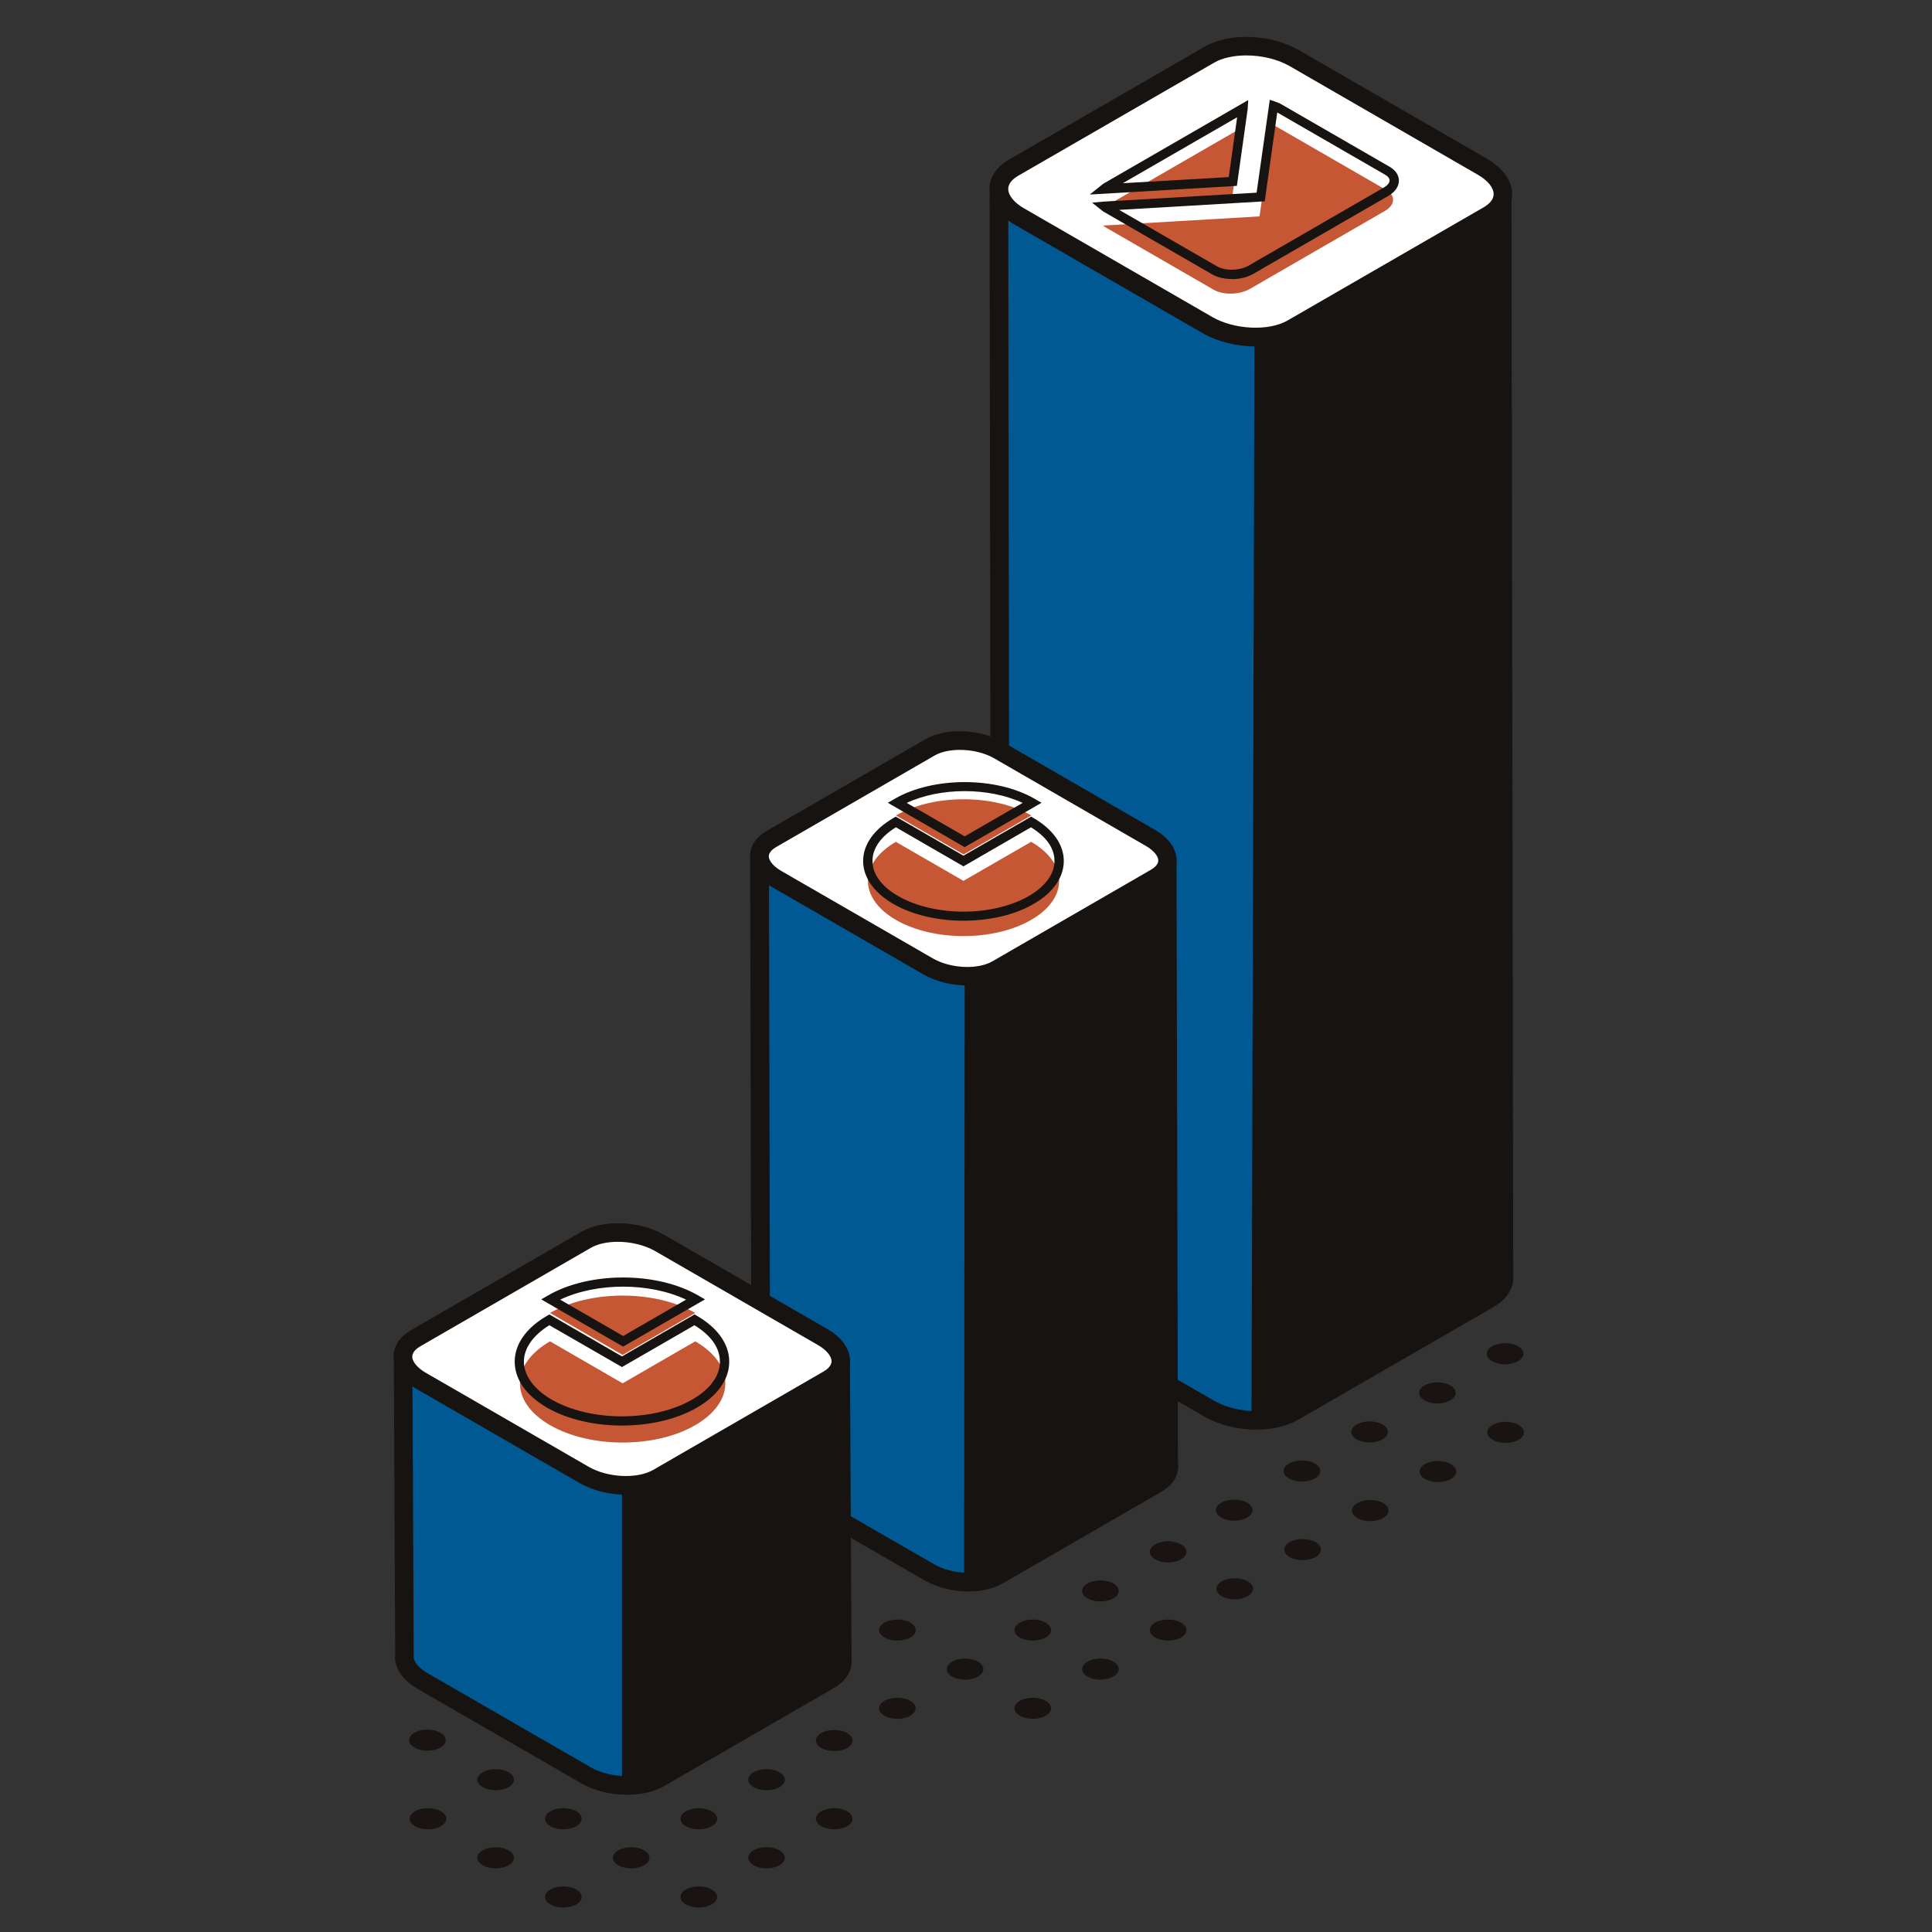 <?xml version="1.0" encoding="UTF-8"?><svg id="a" xmlns="http://www.w3.org/2000/svg" viewBox="0 0 145 145"><rect x="0" y="0" width="145" height="145" fill="#333333" stroke="none"/><defs><style>.b{fill:#fff;}.c{fill:#c55735;}.d{fill:#191411;}.e{fill:#171311;}.f{fill:#005992;}</style></defs><g><g><path class="d" d="M78.48,127.65c.54,.31,.54,.81,0,1.12-.54,.31-1.41,.31-1.94,0-.54-.31-.54-.81,0-1.12,.54-.31,1.41-.31,1.94,0Z"/><path class="d" d="M83.56,124.71c.54,.31,.54,.81,0,1.12-.54,.31-1.41,.31-1.94,0-.54-.31-.54-.81,0-1.12,.54-.31,1.41-.31,1.94,0Z"/><path class="d" d="M88.64,121.78c.54,.31,.54,.81,0,1.12-.54,.31-1.41,.31-1.94,0-.54-.31-.54-.81,0-1.12,.54-.31,1.41-.31,1.94,0Z"/><path class="d" d="M68.32,127.65c.54,.31,.54,.81,0,1.12-.54,.31-1.41,.31-1.94,0-.54-.31-.54-.81,0-1.12,.54-.31,1.41-.31,1.94,0Z"/><path class="d" d="M73.4,124.71c.54,.31,.54,.81,0,1.12-.54,.31-1.41,.31-1.94,0-.54-.31-.54-.81,0-1.12,.54-.31,1.41-.31,1.94,0Z"/><path class="d" d="M78.48,121.78c.54,.31,.54,.81,0,1.12-.54,.31-1.41,.31-1.94,0-.54-.31-.54-.81,0-1.12,.54-.31,1.41-.31,1.94,0Z"/><path class="d" d="M83.56,118.84c.54,.31,.54,.81,0,1.12-.54,.31-1.41,.31-1.94,0-.54-.31-.54-.81,0-1.12,.54-.31,1.41-.31,1.94,0Z"/><path class="d" d="M88.64,115.91c.54,.31,.54,.81,0,1.12-.54,.31-1.41,.31-1.94,0-.54-.31-.54-.81,0-1.12,.54-.31,1.41-.31,1.94,0Z"/><path class="d" d="M63.23,124.71c.54,.31,.54,.81,0,1.12-.54,.31-1.41,.31-1.94,0-.54-.31-.54-.81,0-1.12,.54-.31,1.41-.31,1.94,0Z"/><path class="d" d="M68.32,121.78c.54,.31,.54,.81,0,1.12-.54,.31-1.41,.31-1.94,0-.54-.31-.54-.81,0-1.12,.54-.31,1.41-.31,1.94,0Z"/><path class="d" d="M58.15,121.78c.54,.31,.54,.81,0,1.12-.54,.31-1.41,.31-1.94,0-.54-.31-.54-.81,0-1.12,.54-.31,1.41-.31,1.94,0Z"/><path class="d" d="M63.23,118.84c.54,.31,.54,.81,0,1.12-.54,.31-1.41,.31-1.94,0-.54-.31-.54-.81,0-1.12,.54-.31,1.41-.31,1.94,0Z"/><path class="d" d="M58.11,115.88c.54,.31,.54,.81,0,1.12-.54,.31-1.41,.31-1.94,0-.54-.31-.54-.81,0-1.12,.54-.31,1.41-.31,1.94,0Z"/></g><g><path class="d" d="M93.64,118.68c.54,.31,.54,.81,0,1.12-.54,.31-1.41,.31-1.94,0-.54-.31-.54-.81,0-1.12,.54-.31,1.41-.31,1.94,0Z"/><path class="d" d="M98.73,115.74c.54,.31,.54,.81,0,1.12-.54,.31-1.41,.31-1.94,0-.54-.31-.54-.81,0-1.12,.54-.31,1.41-.31,1.94,0Z"/><path class="d" d="M103.81,112.81c.54,.31,.54,.81,0,1.12-.54,.31-1.41,.31-1.94,0-.54-.31-.54-.81,0-1.12,.54-.31,1.41-.31,1.94,0Z"/><path class="d" d="M108.89,109.88c.54,.31,.54,.81,0,1.12-.54,.31-1.41,.31-1.94,0-.54-.31-.54-.81,0-1.12,.54-.31,1.41-.31,1.94,0Z"/><path class="d" d="M113.97,106.94c.54,.31,.54,.81,0,1.12-.54,.31-1.41,.31-1.94,0-.54-.31-.54-.81,0-1.12,.54-.31,1.41-.31,1.94,0Z"/><path class="d" d="M93.6,112.78c.54,.31,.54,.81,0,1.12-.54,.31-1.41,.31-1.94,0-.54-.31-.54-.81,0-1.12,.54-.31,1.41-.31,1.94,0Z"/><path class="d" d="M98.68,109.84c.54,.31,.54,.81,0,1.12-.54,.31-1.41,.31-1.94,0-.54-.31-.54-.81,0-1.12,.54-.31,1.41-.31,1.94,0Z"/><path class="d" d="M103.76,106.91c.54,.31,.54,.81,0,1.12-.54,.31-1.41,.31-1.94,0-.54-.31-.54-.81,0-1.12,.54-.31,1.41-.31,1.94,0Z"/><path class="d" d="M108.85,103.98c.54,.31,.54,.81,0,1.12s-1.41,.31-1.94,0-.54-.81,0-1.12c.54-.31,1.41-.31,1.94,0Z"/><path class="d" d="M113.93,101.04c.54,.31,.54,.81,0,1.12-.54,.31-1.41,.31-1.94,0-.54-.31-.54-.81,0-1.12,.54-.31,1.41-.31,1.94,0Z"/></g><g><g><g><path class="f" d="M112.89,95.68h0l-.13-81.42h-37.78l.12,81.07c-.01,.11-.01,.23,0,.35h0c.09,.66,.61,1.34,1.54,1.88l14.1,8.14c1.88,1.09,4.73,1.2,6.36,.26l14.71-8.49c.82-.47,1.17-1.12,1.09-1.79Z"/><path class="e" d="M94.32,107.3c-1.37,0-2.8-.34-3.94-.99l-14.1-8.14c-1.1-.63-1.77-1.48-1.89-2.4-.02-.16-.02-.33,0-.51l-.12-80.5c0-.66,.53-1.2,1.19-1.2h36.79c.66,0,1.19,.53,1.19,1.19l.13,80.88c.1,.96-.42,1.85-1.44,2.44l-14.71,8.49c-.85,.49-1.96,.73-3.12,.73ZM75.67,14.97l.12,80.37c-.01,.15-.01,.21,0,.26,.06,.46,.5,.96,1.2,1.37l14.1,8.14c1.66,.96,4.25,1.08,5.66,.26l14.71-8.49c.38-.22,.81-.58,.74-1.1v-.09l-.14-80.72h-36.39Z"/></g><g><path class="b" d="M111.69,16.17l-14.71,8.49c-1.63,.94-4.48,.82-6.36-.26l-14.1-8.14c-1.88-1.09-2.09-2.73-.46-3.67l14.71-8.49c1.63-.94,4.48-.82,6.36,.26l14.1,8.14c1.88,1.09,2.09,2.73,.46,3.67Z"/><path class="e" d="M94.21,26c-1.37,0-2.8-.34-3.94-.99l-14.1-8.14c-1.21-.7-1.91-1.68-1.91-2.68,0-.88,.52-1.66,1.45-2.2l14.71-8.49c1.85-1.07,4.95-.95,7.06,.26l14.1,8.14c1.21,.7,1.91,1.67,1.91,2.68,0,.88-.51,1.66-1.45,2.2l-14.71,8.49c-.85,.49-1.96,.73-3.12,.73Zm-.68-21.84c-.91,0-1.77,.18-2.4,.54l-14.71,8.49c-.34,.2-.75,.53-.75,.99,0,.49,.45,1.04,1.21,1.47l14.1,8.14c1.66,.96,4.25,1.08,5.66,.26l14.71-8.49c.34-.2,.75-.53,.75-.99,0-.49-.45-1.04-1.21-1.47l-14.1-8.14c-.92-.53-2.12-.8-3.26-.8Z"/></g><g><g><path class="c" d="M92.44,15.06l.77-5.48s-.04,.02-.06,.03l-10.13,5.85c-.09,.05-.17,.11-.24,.17l9.65-.57Z"/><path class="e" d="M81.8,14.59l.85-.68c.08-.07,.18-.14,.29-.2l10.74-6.2-.04,.68-.81,5.76-11.02,.65Zm11.05-5.79l-8.58,4.95,7.95-.46,.63-4.49Z"/></g><g><path class="c" d="M94.53,16.24l-11.75,.69s.09,.07,.14,.1l8.16,4.71c.73,.42,1.95,.39,2.73-.06l10.13-5.85c.78-.45,.82-1.16,.1-1.57l-8.16-4.71c-.11-.07-.25-.12-.38-.16l-.97,6.85Z"/><path class="e" d="M92.44,20.94c-.53,0-1.05-.11-1.45-.34l-8.16-4.71c-.06-.04-.11-.07-.15-.11l-.72-.57,.89-.08,11.46-.67,.99-6.97,.39,.13c.18,.06,.33,.12,.45,.19l8.16,4.71c.45,.26,.69,.63,.69,1.04,0,.44-.29,.85-.79,1.14l-10.13,5.85c-.46,.27-1.05,.4-1.63,.4Zm-8.43-5.18l7.33,4.23c.62,.36,1.71,.33,2.38-.06l10.13-5.85c.28-.16,.44-.36,.44-.54,0-.2-.21-.36-.34-.43l-8.09-4.67-.94,6.67-10.9,.64Z"/></g></g></g><polygon class="e" points="94.15 25.3 93.93 106.59 97.09 105.97 112.9 96.86 112.75 15.72 100.1 22.64 95.66 25.15 94.15 25.3"/></g><g><g><g><path class="f" d="M87.71,109.9h0l-.11-45.58h-30.59l.1,45.3c0,.09-.01,.19,0,.28h0c.07,.54,.49,1.09,1.25,1.52l11.41,6.59c1.52,.88,3.83,.98,5.15,.21l11.91-6.88c.66-.38,.95-.91,.88-1.45Z"/><path class="e" d="M72.67,119.44c-1.13,0-2.31-.28-3.26-.82l-11.42-6.59c-.93-.53-1.49-1.26-1.59-2.04-.02-.13-.02-.28,0-.44l-.1-44.75c0-.65,.52-1.17,1.17-1.17h29.66c.64,0,1.17,.52,1.17,1.16l.11,45.07c.09,.83-.36,1.59-1.23,2.09l-11.91,6.88c-.71,.41-1.63,.61-2.59,.61Zm-14.88-9.63c.04,.33,.38,.71,.91,1.01l11.42,6.59c1.31,.75,3.35,.85,4.45,.21l11.91-6.88c.27-.16,.58-.41,.54-.76v-.09l-.11-44.88h-29.2l.1,44.6h0v.19Z"/></g><g><path class="b" d="M86.74,65.87l-11.91,6.88c-1.32,.76-3.63,.67-5.15-.21l-11.42-6.59c-1.52-.88-1.69-2.21-.37-2.97l11.91-6.88c1.32-.76,3.63-.67,5.15,.21l11.42,6.59c1.52,.88,1.69,2.21,.37,2.97Z"/><path class="e" d="M72.58,73.96c-1.13,0-2.31-.28-3.26-.82l-11.42-6.59c-1.02-.59-1.61-1.42-1.61-2.28,0-.76,.44-1.44,1.24-1.9l11.91-6.88c1.53-.89,4.1-.79,5.85,.21l11.41,6.59c1.02,.59,1.61,1.42,1.61,2.29,0,.76-.44,1.43-1.24,1.89l-11.91,6.88c-.71,.41-1.63,.61-2.59,.61Zm-.55-17.68c-.71,0-1.39,.14-1.88,.42l-11.91,6.88c-.2,.12-.54,.36-.54,.69s.35,.75,.91,1.08l11.42,6.59c1.31,.75,3.34,.85,4.45,.21l11.91-6.88c.2-.12,.54-.36,.54-.69s-.35-.75-.91-1.08l-11.41-6.59c-.73-.42-1.68-.63-2.57-.63Z"/></g><g><g><path class="c" d="M67.24,63.18c-2.8,1.62-2.8,4.24,0,5.86,2.8,1.62,7.35,1.62,10.15,0,2.8-1.62,2.8-4.24,0-5.86l-5.08,2.93-5.08-2.93Z"/><path class="e" d="M72.31,69.1c-1.9,0-3.8-.42-5.25-1.25-1.47-.85-2.28-2-2.28-3.23s.81-2.38,2.28-3.23l.17-.1,5.08,2.93,5.08-2.93,.17,.1c1.47,.85,2.28,2,2.28,3.23s-.81,2.39-2.28,3.23c-1.45,.84-3.35,1.25-5.25,1.25Zm-5.07-7.01c-1.14,.7-1.76,1.59-1.76,2.53,0,.98,.68,1.91,1.93,2.63,2.7,1.56,7.1,1.56,9.8,0,1.24-.72,1.93-1.65,1.93-2.63s-.62-1.82-1.76-2.53l-5.07,2.93-5.07-2.93Z"/></g><g><path class="c" d="M67.24,61.2l5.08,2.93,5.08-2.93c-2.8-1.62-7.35-1.62-10.15,0Z"/><path class="e" d="M72.4,63.58l-5.77-3.33,.52-.3c2.89-1.67,7.61-1.67,10.5,0l.52,.3-5.77,3.33Zm-4.35-3.32l4.35,2.51,4.35-2.51c-2.53-1.18-6.17-1.18-8.7,0Z"/></g></g></g><polygon class="e" points="72.4 73.26 72.36 118.74 76.76 117.17 87.72 110.35 87.72 65.25 74.27 73.26 72.4 73.26"/></g></g><g><g><path class="d" d="M53.42,141.81c.54,.31,.54,.81,0,1.12-.54,.31-1.41,.31-1.94,0-.54-.31-.54-.81,0-1.12,.54-.31,1.41-.31,1.94,0Z"/><path class="d" d="M58.5,138.87c.54,.31,.54,.81,0,1.12s-1.41,.31-1.94,0c-.54-.31-.54-.81,0-1.12,.54-.31,1.41-.31,1.94,0Z"/><path class="d" d="M63.58,135.94c.54,.31,.54,.81,0,1.12-.54,.31-1.41,.31-1.94,0-.54-.31-.54-.81,0-1.12,.54-.31,1.41-.31,1.94,0Z"/><path class="d" d="M43.25,141.81c.54,.31,.54,.81,0,1.12-.54,.31-1.41,.31-1.94,0-.54-.31-.54-.81,0-1.12,.54-.31,1.41-.31,1.94,0Z"/><path class="d" d="M48.34,138.87c.54,.31,.54,.81,0,1.12-.54,.31-1.41,.31-1.94,0-.54-.31-.54-.81,0-1.12,.54-.31,1.41-.31,1.94,0Z"/><path class="d" d="M53.42,135.94c.54,.31,.54,.81,0,1.12-.54,.31-1.41,.31-1.94,0-.54-.31-.54-.81,0-1.12,.54-.31,1.41-.31,1.94,0Z"/><path class="d" d="M58.5,133.01c.54,.31,.54,.81,0,1.12-.54,.31-1.41,.31-1.94,0-.54-.31-.54-.81,0-1.12,.54-.31,1.41-.31,1.94,0Z"/><path class="d" d="M63.58,130.07c.54,.31,.54,.81,0,1.12-.54,.31-1.41,.31-1.94,0-.54-.31-.54-.81,0-1.12,.54-.31,1.41-.31,1.94,0Z"/><path class="d" d="M38.17,138.87c.54,.31,.54,.81,0,1.12-.54,.31-1.41,.31-1.94,0-.54-.31-.54-.81,0-1.12,.54-.31,1.41-.31,1.94,0Z"/><path class="d" d="M43.25,135.94c.54,.31,.54,.81,0,1.12-.54,.31-1.41,.31-1.94,0-.54-.31-.54-.81,0-1.12,.54-.31,1.41-.31,1.94,0Z"/><path class="d" d="M33.09,135.94c.54,.31,.54,.81,0,1.12-.54,.31-1.41,.31-1.94,0s-.54-.81,0-1.12c.54-.31,1.41-.31,1.94,0Z"/><path class="d" d="M38.17,133.01c.54,.31,.54,.81,0,1.12-.54,.31-1.41,.31-1.94,0-.54-.31-.54-.81,0-1.12,.54-.31,1.41-.31,1.94,0Z"/><path class="d" d="M33.05,130.04c.54,.31,.54,.81,0,1.12-.54,.31-1.41,.31-1.94,0-.54-.31-.54-.81,0-1.12,.54-.31,1.41-.31,1.94,0Z"/></g><g><g><g><path class="f" d="M63.19,124.52h0l-.12-22.62H30.25l.1,22.32c-.01,.1-.01,.2,0,.3h0c.07,.58,.53,1.17,1.34,1.64l12.25,7.07c1.64,.94,4.11,1.05,5.53,.23l12.78-7.38c.71-.41,1.02-.98,.94-1.56Z"/><path class="e" d="M47.06,134.7c-1.2,0-2.47-.29-3.47-.88l-12.25-7.07c-.98-.57-1.58-1.33-1.68-2.15-.02-.15-.02-.3,0-.47l-.1-21.78c0-.64,.51-1.16,1.16-1.16h31.91c.64,0,1.15,.51,1.16,1.15l.12,22.13c.09,.87-.38,1.67-1.29,2.2l-12.78,7.38c-.75,.43-1.73,.65-2.76,.65Zm-16.11-32.11l.1,21.62c0,.13,0,.18,0,.22,.05,.36,.42,.78,1,1.12l12.25,7.07c1.41,.82,3.63,.92,4.83,.23l12.78-7.38c.3-.18,.65-.47,.6-.86v-.09l-.12-21.93H30.95Z"/></g><g><path class="b" d="M62.15,103.55l-12.78,7.38c-1.42,.82-3.89,.72-5.53-.23l-12.25-7.07c-1.64-.94-1.81-2.37-.4-3.19l12.78-7.38c1.42-.82,3.89-.72,5.53,.23l12.25,7.07c1.64,.94,1.81,2.37,.4,3.19Z"/><path class="e" d="M46.96,112.18c-1.2,0-2.46-.3-3.47-.88l-12.25-7.07c-1.08-.62-1.7-1.5-1.7-2.41,0-.8,.46-1.5,1.31-1.99l12.78-7.38c1.63-.94,4.37-.84,6.22,.23l12.25,7.07c1.08,.62,1.7,1.5,1.7,2.41,0,.8-.46,1.5-1.31,1.99l-12.78,7.38c-.75,.43-1.73,.65-2.76,.65Zm-.59-18.98c-.78,0-1.51,.15-2.04,.46l-12.78,7.38c-.23,.13-.61,.41-.61,.78s.38,.84,1,1.2l12.25,7.07c1.42,.82,3.63,.92,4.83,.23l12.78-7.38c.23-.13,.61-.41,.61-.78s-.38-.84-1-1.2l-12.25-7.07c-.79-.45-1.82-.69-2.78-.69Z"/></g><g><g><path class="c" d="M41.28,100.67c-3.01,1.74-3.01,4.55,0,6.29s7.89,1.74,10.9,0c3.01-1.74,3.01-4.55,0-6.29l-5.45,3.15-5.45-3.15Z"/><path class="e" d="M46.68,106.99c-2.04,0-4.07-.45-5.62-1.34-1.57-.91-2.43-2.13-2.43-3.45s.86-2.54,2.43-3.45l.17-.1,5.45,3.15,5.45-3.15,.17,.1c1.57,.91,2.43,2.13,2.43,3.45s-.86,2.54-2.43,3.45c-1.55,.89-3.59,1.34-5.62,1.34Zm-5.45-7.53c-1.23,.76-1.91,1.73-1.91,2.74s.74,2.07,2.08,2.84c2.91,1.68,7.64,1.68,10.55,0,1.34-.77,2.08-1.78,2.08-2.84s-.68-1.98-1.91-2.74l-5.44,3.14-5.45-3.14Z"/></g><g><path class="c" d="M41.28,98.54l5.45,3.15,5.45-3.15c-3.01-1.74-7.89-1.74-10.9,0Z"/><path class="e" d="M46.77,101.07l-6.15-3.55,.52-.3c3.1-1.79,8.14-1.79,11.25,0l.52,.3-6.15,3.55Zm-4.73-3.53l4.73,2.73,4.72-2.73c-2.74-1.3-6.71-1.3-9.45,0Z"/></g></g></g><polygon class="e" points="46.68 111.47 46.68 134.01 49.9 132.95 63.45 125.1 62.91 102.85 48.27 111.48 46.68 111.47"/></g></g></svg>
